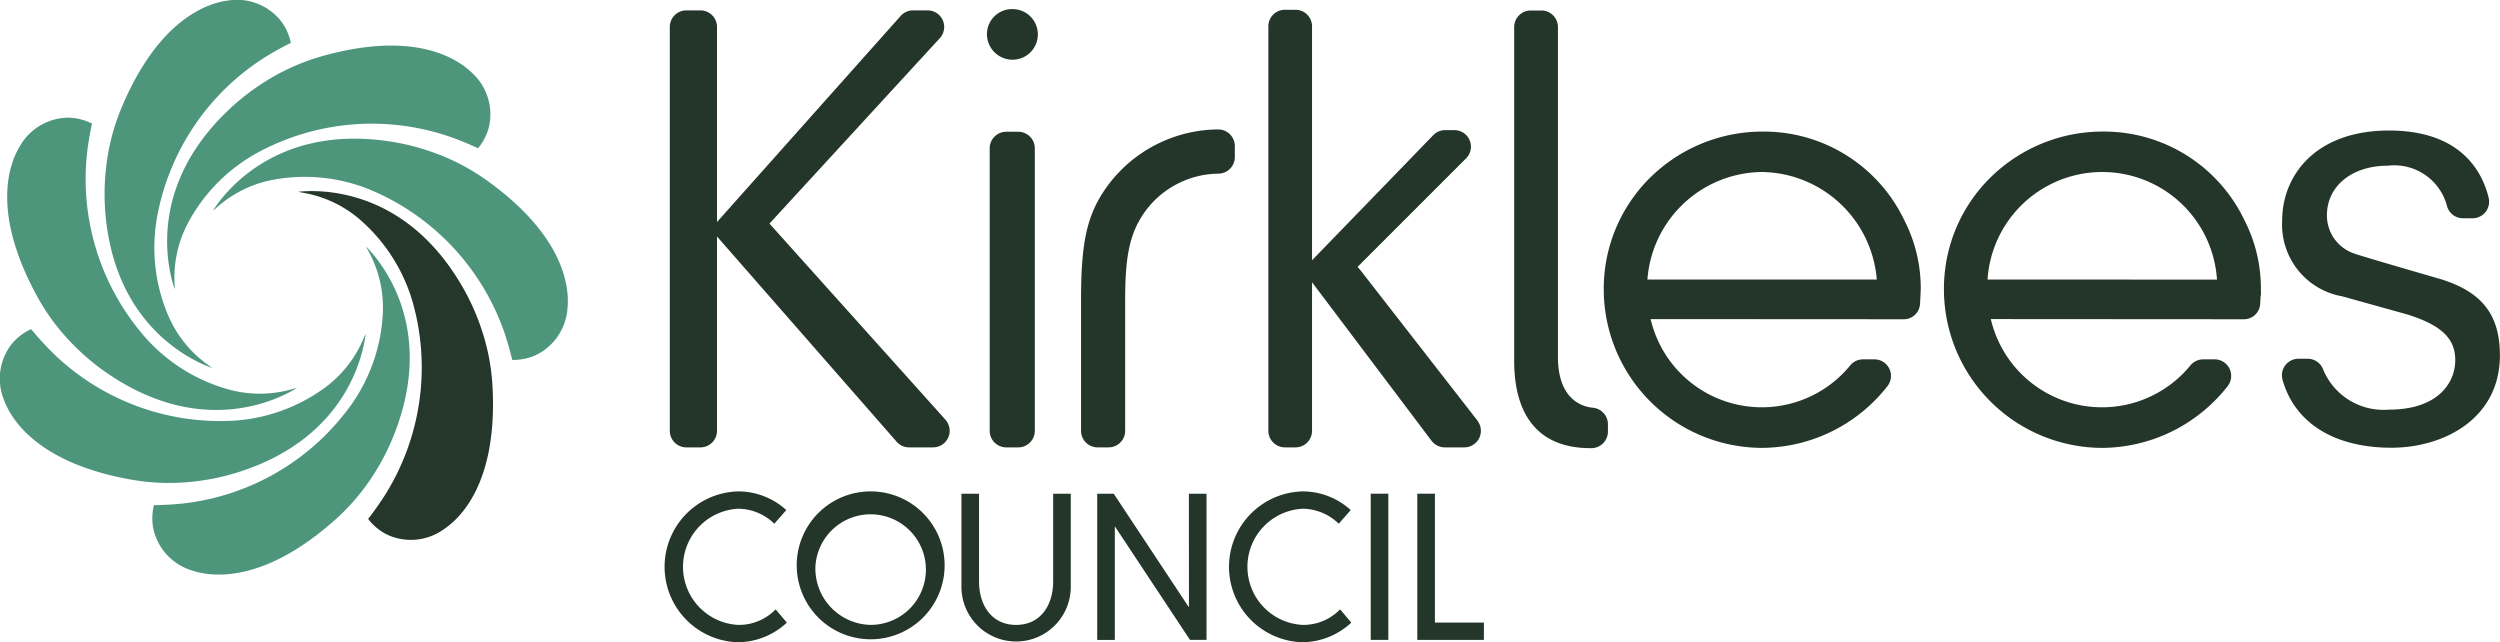 <svg id="Group_13934" data-name="Group 13934" xmlns="http://www.w3.org/2000/svg" xmlns:xlink="http://www.w3.org/1999/xlink" width="147.406" height="37.868" viewBox="0 0 147.406 37.868">
  <defs>
    <linearGradient id="linear-gradient" x1="-1.631" y1="3.857" x2="-1.748" y2="3.942" gradientUnits="objectBoundingBox">
      <stop offset="0" stop-color="#4d967c"/>
      <stop offset="0.1" stop-color="#4d967c"/>
      <stop offset="0.2" stop-color="#4d967c"/>
      <stop offset="0.3" stop-color="#6b8a7b"/>
      <stop offset="0.4" stop-color="#5b6760"/>
      <stop offset="0.5" stop-color="#25362a"/>
      <stop offset="1" stop-color="#25362a"/>
    </linearGradient>
    <linearGradient id="linear-gradient-2" x1="-0.844" y1="4.482" x2="-0.796" y2="4.598" xlink:href="#linear-gradient"/>
    <linearGradient id="linear-gradient-3" x1="-0.579" y1="7.386" x2="-0.695" y2="7.416" xlink:href="#linear-gradient"/>
    <linearGradient id="linear-gradient-4" x1="-1.393" y1="3.748" x2="-1.511" y2="3.77" xlink:href="#linear-gradient"/>
    <linearGradient id="linear-gradient-5" x1="-2.522" y1="3.748" x2="-2.574" y2="3.644" xlink:href="#linear-gradient"/>
    <linearGradient id="linear-gradient-6" x1="-1.06" y1="5.991" x2="-1.168" y2="5.994" xlink:href="#linear-gradient"/>
    <linearGradient id="linear-gradient-7" x1="-1.052" y1="5.708" x2="-1.168" y2="5.762" xlink:href="#linear-gradient"/>
  </defs>
  <g id="g10027" transform="translate(72.46 28.974)">
    <g id="g10033">
      <path id="path10035" d="M498.76,197.961a4.221,4.221,0,0,0-2.823-1.1,4.448,4.448,0,0,0,0,8.894,4.275,4.275,0,0,0,2.855-1.157l-.659-.783a3.011,3.011,0,0,1-2.2.918,3.429,3.429,0,0,1,0-6.85,3.085,3.085,0,0,1,2.12.884Z" transform="translate(-491.578 -196.861)" fill="#243529"/>
    </g>
  </g>
  <g id="Group_13933" data-name="Group 13933">
    <g id="g9981" transform="translate(6.168 0)">
      <path id="path9983" d="M48.644,22.2l-.161-.125a6.923,6.923,0,0,1-2.463-3.047,10.212,10.212,0,0,1-.653-5.563,14.148,14.148,0,0,1,6.479-9.644q.727-.442,1.438-.794a3.242,3.242,0,0,0-.565-1.264A3.318,3.318,0,0,0,49.585.53c-1.164.145-4.111,1.061-6.322,6.411a12.807,12.807,0,0,0-.874,3.451,13.475,13.475,0,0,0-.027,2.827c.615,6.628,5.228,8.605,6.282,8.979" transform="translate(-42.302 -0.5)" fill="url(#linear-gradient)"/>
    </g>
    <g id="g9985" transform="translate(0.423 6.937)">
      <path id="path9987" d="M20.466,63.447l-.2.048a6.918,6.918,0,0,1-3.917.024,10.215,10.215,0,0,1-4.755-2.957,14.15,14.15,0,0,1-3.5-11.08q.108-.842.276-1.619a3.246,3.246,0,0,0-1.34-.347A3.313,3.313,0,0,0,4.117,49.2c-.613,1-1.734,3.874,1.069,8.939a12.735,12.735,0,0,0,2.152,2.836A13.574,13.574,0,0,0,9.53,62.758c5.564,3.652,9.987,1.279,10.935.688" transform="translate(-3.37 -47.514)" fill="url(#linear-gradient-2)"/>
    </g>
    <g id="g9989" transform="translate(0 19.409)">
      <path id="path9991" d="M22.064,132.3l-.086.185a6.914,6.914,0,0,1-2.424,3.078,10.207,10.207,0,0,1-5.277,1.872,14.144,14.144,0,0,1-10.842-4.173q-.594-.609-1.1-1.225a3.258,3.258,0,0,0-1.106.83,3.316,3.316,0,0,0-.5,3.331c.4,1.1,1.948,3.772,7.654,4.738a12.793,12.793,0,0,0,3.558.086,13.611,13.611,0,0,0,2.763-.6c6.325-2.073,7.227-7.01,7.357-8.119" transform="translate(-0.5 -132.04)" fill="url(#linear-gradient-3)"/>
    </g>
    <g id="g9993" transform="translate(8.983 14.532)">
      <path id="path9995" d="M73.978,98.986l.091.182a6.915,6.915,0,0,1,.894,3.814,10.2,10.2,0,0,1-1.828,5.294,14.143,14.143,0,0,1-10.022,5.873q-.846.082-1.641.091a3.234,3.234,0,0,0-.04,1.383,3.314,3.314,0,0,0,2.289,2.469c1.112.374,4.163.83,8.478-3.03a12.677,12.677,0,0,0,2.286-2.727,13.55,13.55,0,0,0,1.252-2.535c2.324-6.236-.973-10.019-1.76-10.814" transform="translate(-61.377 -98.986)" fill="url(#linear-gradient-4)"/>
    </g>
    <g id="g9997" transform="translate(17.578 11.266)">
      <path id="path9999" d="M119.633,76.893l.2.043a6.92,6.92,0,0,1,3.539,1.68,10.207,10.207,0,0,1,3,4.728,14.149,14.149,0,0,1-1.66,11.5c-.309.476-.626.921-.951,1.339a3.241,3.241,0,0,0,1.056.894,3.317,3.317,0,0,0,3.357-.251c.987-.636,3.245-2.737,2.918-8.515a12.764,12.764,0,0,0-.706-3.489,13.548,13.548,0,0,0-1.2-2.559c-3.425-5.706-8.438-5.489-9.55-5.368" transform="translate(-119.633 -76.852)" fill="url(#linear-gradient-5)"/>
    </g>
    <g id="g10001" transform="translate(12.554 8.181)">
      <path id="path10003" d="M85.583,60.188l.158-.129A6.911,6.911,0,0,1,89.26,58.34a10.2,10.2,0,0,1,5.567.6,14.145,14.145,0,0,1,7.953,8.466q.267.806.453,1.58a3.269,3.269,0,0,0,1.357-.268,3.317,3.317,0,0,0,1.9-2.782c.118-1.168-.116-4.243-4.837-7.592a12.719,12.719,0,0,0-3.167-1.622,13.514,13.514,0,0,0-2.749-.658c-6.6-.879-9.553,3.175-10.152,4.119" transform="translate(-85.583 -55.945)" fill="url(#linear-gradient-6)"/>
    </g>
    <g id="g10005" transform="translate(9.854 2.687)">
      <path id="path10007" d="M67.73,33.075l0-.2a6.91,6.91,0,0,1,.851-3.824,10.2,10.2,0,0,1,3.944-3.974A14.142,14.142,0,0,1,84.1,24.138c.533.195,1.037.4,1.518.63a3.269,3.269,0,0,0,.636-1.228,3.315,3.315,0,0,0-.99-3.218c-.839-.82-3.389-2.555-8.951-.954a12.783,12.783,0,0,0-3.243,1.465,13.6,13.6,0,0,0-2.229,1.739c-4.8,4.608-3.475,9.448-3.11,10.5" transform="translate(-67.285 -18.712)" fill="url(#linear-gradient-7)"/>
    </g>
    <g id="g10009" transform="translate(39.18 28.974)">
      <path id="path10011" d="M273.21,197.961a4.218,4.218,0,0,0-2.823-1.1,4.448,4.448,0,0,0,0,8.894,4.28,4.28,0,0,0,2.856-1.157l-.66-.783a3.009,3.009,0,0,1-2.2.918,3.429,3.429,0,0,1,0-6.85,3.083,3.083,0,0,1,2.12.884Z" transform="translate(-266.028 -196.861)" fill="#243529"/>
    </g>
    <g id="g10013" transform="translate(46.978 28.974)">
      <path id="path10015" d="M318.881,201.311a4.36,4.36,0,1,0,4.359-4.446,4.354,4.354,0,0,0-4.359,4.446m1.1,0a3.26,3.26,0,1,1,3.256,3.425,3.326,3.326,0,0,1-3.256-3.425" transform="translate(-318.881 -196.865)" fill="#243529"/>
    </g>
    <g id="g10017" transform="translate(56.69 29.111)">
      <path id="path10019" d="M384.7,203.277a3.223,3.223,0,1,0,6.446,0v-5.49h-1.038v5.172c0,1.406-.746,2.563-2.185,2.563s-2.185-1.156-2.185-2.563v-5.172H384.7Z" transform="translate(-384.701 -197.787)" fill="#243529"/>
    </g>
    <g id="g10021" transform="translate(64.694 29.111)">
      <path id="path10023" d="M444.351,204.46h-.022l-4.413-6.669h-.974v8.619h1.038v-6.669H440l4.413,6.669h.974v-8.619h-1.039Z" transform="translate(-438.942 -197.791)" fill="#243529"/>
    </g>
    <path id="path10037" d="M548.241,206.4h1.038v-8.62h-1.038Z" transform="translate(-467.42 -168.671)" fill="#243529"/>
    <g id="g10039" transform="translate(83.568 29.11)">
      <path id="path10041" d="M566.855,206.406h3.926v-1.021h-2.888v-7.6h-1.038Z" transform="translate(-566.855 -197.786)" fill="#243529"/>
    </g>
    <g id="g10051" transform="translate(89.28 0.619)">
      <path id="path10053" d="M610.213,28.119c-.621-.059-2.064-.471-2.064-3V5.673a.976.976,0,0,0-.977-.977h-.626a.977.977,0,0,0-.977.977V25.364c0,2.344.783,5.138,4.514,5.138h.036a.976.976,0,0,0,.977-.977V29.09a.975.975,0,0,0-.883-.971" transform="translate(-605.569 -4.696)" fill="#243529"/>
    </g>
    <g id="g10055" transform="translate(58.193 0.537)">
      <path id="path10057" d="M396.394,4.14a1.477,1.477,0,0,0-1.509,1.476,1.51,1.51,0,0,0,1.509,1.508,1.492,1.492,0,0,0,0-2.984" transform="translate(-394.885 -4.14)" fill="#243529"/>
    </g>
    <g id="g10059" transform="translate(58.356 7.769)">
      <path id="path10061" d="M397.671,53.15h-.706a.977.977,0,0,0-.977.977V70.783a.977.977,0,0,0,.977.977h.706a.977.977,0,0,0,.977-.977V54.127a.977.977,0,0,0-.977-.977" transform="translate(-395.989 -53.15)" fill="#243529"/>
    </g>
    <g id="g10063" transform="translate(63.742 7.632)">
      <path id="path10065" d="M440.584,52.223h-.018a8.174,8.174,0,0,0-6.427,3.214c-1.261,1.68-1.646,3.27-1.646,6.809v7.746a.977.977,0,0,0,.977.977h.649a.976.976,0,0,0,.975-.977V62.246c0-2.658.3-3.971,1.186-5.2a5.429,5.429,0,0,1,4.307-2.216.977.977,0,0,0,.973-.977V53.2a.98.98,0,0,0-.977-.977" transform="translate(-432.494 -52.223)" fill="#243529"/>
    </g>
    <g id="g10067" transform="translate(94.565 7.758)">
      <path id="path10069" d="M660.071,62.493s0-.015,0-.028c0-.029,0-.075,0-.075a8.792,8.792,0,0,0-.978-4.1A9.174,9.174,0,0,0,650.8,53.08a9.435,9.435,0,0,0-6.674,2.706h0a9.2,9.2,0,0,0-2.746,6.6,9.355,9.355,0,0,0,9.344,9.344,9.457,9.457,0,0,0,7.386-3.643.977.977,0,0,0-.77-1.577h-.672a.977.977,0,0,0-.749.349,6.733,6.733,0,0,1-11.755-2.641s-.023-.081-.023-.081l14.912.009h0a.956.956,0,0,0,.974-.9s.027-.469.033-.564c0-.006,0-.014,0-.02l0-.1v-.078m-9.3-7.02a6.89,6.89,0,0,1,6.712,6.266c0,.005.009.072.009.072H643.953l.008-.071a6.843,6.843,0,0,1,6.805-6.268" transform="translate(-641.384 -53.08)" fill="#243529"/>
    </g>
    <g id="g10071" transform="translate(114.619 7.759)">
      <path id="path10073" d="M795.989,62.569l-.005-.089c0,.018,0,.035,0,.054h0v-.015h0a.054.054,0,0,0,0-.012.021.021,0,0,1,0,.006c0-.01,0-.034,0-.034v.025c0-.01,0-.023,0-.037,0-.029,0-.073,0-.073a8.822,8.822,0,0,0-.978-4.106,9.179,9.179,0,0,0-8.29-5.208,9.431,9.431,0,0,0-6.673,2.706,9.2,9.2,0,0,0-2.747,6.6,9.355,9.355,0,0,0,9.345,9.345,9.459,9.459,0,0,0,7.385-3.643.976.976,0,0,0-.769-1.577h-.673a.977.977,0,0,0-.748.348,6.733,6.733,0,0,1-11.756-2.64s-.022-.082-.022-.082,14.911.01,14.911.01h0a.957.957,0,0,0,.973-.9s.015-.249.025-.431a.928.928,0,0,0,.022-.2c0-.018,0-.037,0-.054m-16.123-.757.006-.069a6.778,6.778,0,0,1,13.518,0c0-.013.008.072.008.072Zm16.118.739v-.013s0,0,0,0,0,.006,0,.009" transform="translate(-777.296 -53.082)" fill="#243529"/>
    </g>
    <g id="g10075" transform="translate(39.498 0.612)">
      <path id="path10077" d="M284.433,28.783,274.218,17.4l-.163-.182.166-.182L284.1,6.283a.977.977,0,0,0-.72-1.637h-.859a.981.981,0,0,0-.73.326l-10.83,12.152V5.623a.977.977,0,0,0-.977-.977h-.829a.977.977,0,0,0-.977.977V29.436a.977.977,0,0,0,.977.977h.829a.977.977,0,0,0,.977-.977V17.978l10.59,12.1a.973.973,0,0,0,.735.334h1.417a.977.977,0,0,0,.727-1.629" transform="translate(-268.183 -4.646)" fill="#243529"/>
    </g>
    <g id="g10079" transform="translate(74.787 0.576)">
      <path id="path10081" d="M519.675,28.631l-6.886-8.849c-.012-.015-.025-.032-.038-.047l-.148-.168,6.4-6.4a.976.976,0,0,0-.689-1.666h-.548a.979.979,0,0,0-.7.3l-7.118,7.345c-.01.011-.018.023-.028.034V5.38a.976.976,0,0,0-.977-.975h-.622a.976.976,0,0,0-.977.975V29.23a.977.977,0,0,0,.977.977h.622a.977.977,0,0,0,.977-.977V20.472l7.047,9.347a.978.978,0,0,0,.779.388H518.9a.977.977,0,0,0,.77-1.576" transform="translate(-507.346 -4.405)" fill="#243529"/>
    </g>
    <g id="g10083" transform="translate(134.553 7.7)">
      <path id="path10085" d="M921.591,61.4a.736.736,0,0,1,.073.035,1.381,1.381,0,0,0-.171-.063s-4.469-1.291-4.818-1.427a2.365,2.365,0,0,1-1.638-2.267c0-1.72,1.477-2.921,3.592-2.921a3.212,3.212,0,0,1,3.494,2.4.977.977,0,0,0,.937.7h.564a.977.977,0,0,0,.95-1.2c-.354-1.485-1.587-3.974-5.876-3.974-4.349,0-6.3,2.666-6.3,5.308a4.293,4.293,0,0,0,3.542,4.469s3.642,1.012,3.91,1.09c1.966.635,2.754,1.413,2.754,2.669,0,1.347-1.025,2.921-3.91,2.921a3.852,3.852,0,0,1-3.877-2.36.976.976,0,0,0-.917-.641h-.539a.977.977,0,0,0-.941,1.241c.716,2.546,3.053,4.006,6.416,4.006,3.083,0,6.4-1.705,6.4-5.448,0-2.435-1.092-3.793-3.652-4.542m.7.9c0,.013.006.025.006.038s-.005.033-.006.048c0-.016,0-.032,0-.051s0-.024,0-.035m-2.37-.735-.027-.01c-.01,0-.019-.01-.029-.014l.056.024m-.091-.039-.013,0c-.005,0-.008-.006-.013-.008l.025.01" transform="translate(-912.389 -52.687)" fill="#243529"/>
    </g>
  </g>
</svg>